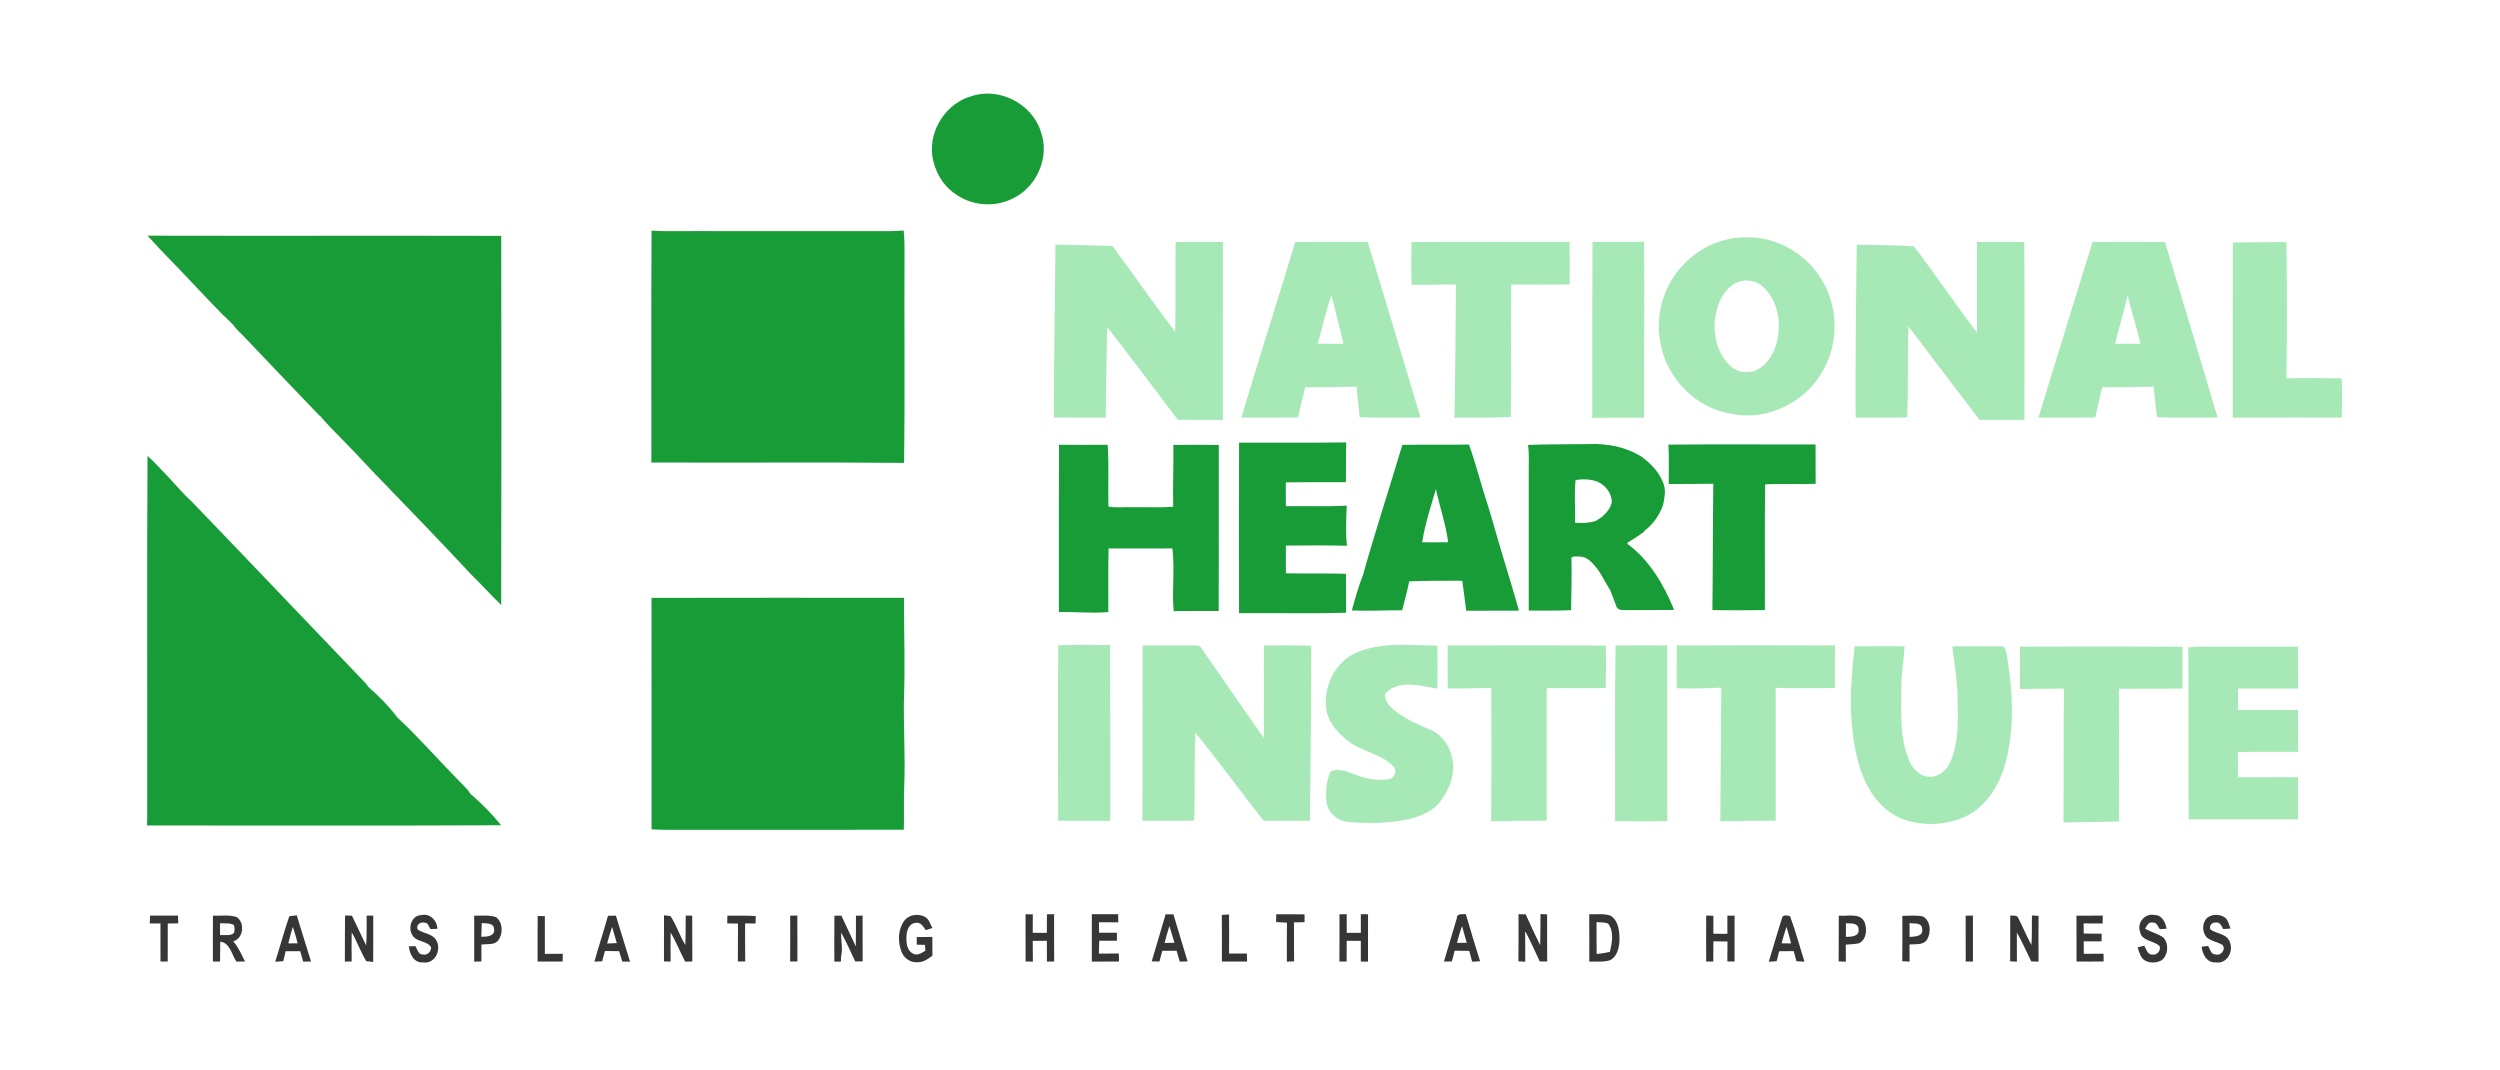 <svg width="187" height="80" viewBox="0 0 187 80" fill="none" xmlns="http://www.w3.org/2000/svg">
<g clip-path="url(#clip0_12989_84256)">
<path d="M132.201 36.219C133.403 36.174 134.607 36.232 135.81 36.192C135.804 35.209 135.812 34.228 135.804 33.248C132.135 33.249 128.466 33.23 124.797 33.256C124.854 34.238 124.816 35.224 124.821 36.206C125.932 36.21 127.042 36.189 128.155 36.185C128.114 39.337 128.125 42.487 128.088 45.637C129.396 45.658 130.705 45.65 132.013 45.636C132.029 42.502 131.987 39.368 132.034 36.236L132.201 36.219Z" fill="#179C37"/>
<path d="M119.141 38.917L119.345 38.969L119.141 38.917Z" fill="#179C37"/>
<path d="M121.739 40.689C121.739 40.665 121.74 40.616 121.74 40.592C122.168 40.337 122.586 40.065 122.987 39.767L122.995 39.705C123.642 39.245 124.099 38.557 124.384 37.825C124.496 37.307 124.623 36.751 124.448 36.234C124.167 35.378 123.517 34.705 122.809 34.178C121.644 33.432 120.231 33.162 118.864 33.217C117.342 33.244 115.818 33.218 114.297 33.28C114.391 33.948 114.342 34.624 114.349 35.297C114.349 38.755 114.344 42.213 114.35 45.672C115.406 45.672 116.461 45.688 117.517 45.639C117.533 44.332 117.582 43.024 117.543 41.717C117.578 41.694 117.653 41.649 117.689 41.626C118.065 41.628 118.485 41.589 118.796 41.849C119.579 42.427 119.949 43.368 120.454 44.167C120.513 44.321 120.57 44.475 120.63 44.632C120.73 44.89 120.835 45.148 120.925 45.412C121.106 45.714 121.482 45.611 121.776 45.637C122.925 45.626 124.076 45.641 125.226 45.623C124.462 43.755 123.392 41.9 121.739 40.689ZM119.851 38.645C119.691 38.762 119.519 38.862 119.355 38.971H119.35C118.854 39.133 118.331 39.13 117.817 39.105C117.838 38.04 117.742 36.965 117.854 35.905C118.415 35.819 119.01 35.83 119.54 36.054C120.112 36.318 120.56 36.908 120.561 37.552C120.485 38 120.172 38.348 119.851 38.645Z" fill="#179C37"/>
<path d="M129.586 30.963C129.659 30.976 129.803 31 129.876 31.014C131.757 31.299 133.722 30.595 135.108 29.316C136.437 28.068 137.251 26.26 137.215 24.428C137.256 22.701 136.554 20.991 135.366 19.747C134.153 18.514 132.454 17.719 130.709 17.755C128.953 17.7 127.209 18.46 125.995 19.718C124.451 21.25 123.765 23.587 124.213 25.712C124.681 28.343 126.927 30.602 129.586 30.963ZM132.742 26.111C132.399 26.951 131.68 27.842 130.693 27.831C130.053 27.888 129.472 27.492 129.088 27.015C128.217 25.885 128.058 24.316 128.472 22.979C128.731 22.166 129.258 21.354 130.098 21.061C130.747 20.856 131.491 21.036 131.961 21.534C133.148 22.696 133.308 24.611 132.742 26.111Z" fill="#A6E9B6"/>
<path d="M82.714 31.239C82.716 28.98 82.779 26.722 82.818 24.465C84.603 26.758 86.357 29.075 88.097 31.399C89.221 31.413 90.344 31.403 91.468 31.409C91.472 26.97 91.461 22.531 91.474 18.092C90.295 18.092 89.115 18.084 87.936 18.099C87.907 20.344 87.948 22.59 87.904 24.835C86.299 22.719 84.796 20.526 83.204 18.397C81.785 18.363 80.365 18.321 78.947 18.298C78.916 22.607 78.826 26.918 78.828 31.226C80.124 31.245 81.419 31.226 82.714 31.239Z" fill="#A6E9B6"/>
<path d="M97.088 31.228C97.269 30.475 97.433 29.718 97.628 28.969C98.912 28.973 100.196 28.94 101.48 28.927C101.522 29.691 101.649 30.446 101.7 31.21C103.216 31.263 104.735 31.221 106.255 31.236C104.949 26.85 103.635 22.466 102.302 18.09C100.496 18.097 98.69 18.076 96.884 18.104C95.559 22.486 94.166 26.849 92.852 31.234C94.264 31.231 95.676 31.242 97.088 31.228ZM98.568 25.707C98.92 24.504 99.168 23.27 99.59 22.089C99.917 23.292 100.185 24.509 100.496 25.715C99.852 25.715 99.21 25.719 98.568 25.707Z" fill="#A6E9B6"/>
<path d="M108.908 21.282C108.875 24.625 108.856 27.968 108.797 31.31L108.878 31.232C110.268 31.226 111.661 31.268 113.048 31.183L113.005 31.157C113.061 27.868 112.99 24.577 113.035 21.286C114.493 21.286 115.952 21.303 117.41 21.277C117.41 20.245 117.426 19.212 117.398 18.179L117.497 18.095C113.525 18.098 109.551 18.072 105.581 18.108C105.558 19.172 105.555 20.235 105.581 21.299C106.688 21.336 107.797 21.265 108.908 21.282Z" fill="#A6E9B6"/>
<path d="M122.981 31.067C122.973 26.74 123.006 22.414 122.985 18.087C121.696 18.09 120.407 18.093 119.12 18.088C119.103 22.476 119.098 26.864 119.103 31.252C120.396 31.242 121.688 31.252 122.981 31.247V31.067Z" fill="#A6E9B6"/>
<path d="M142.666 31.221C142.738 28.95 142.679 26.678 142.751 24.407C144.518 26.745 146.298 29.073 148.07 31.406C149.189 31.406 150.309 31.406 151.428 31.404C151.428 26.97 151.452 22.534 151.416 18.1C150.236 18.079 149.057 18.092 147.88 18.09C147.88 20.354 147.877 22.617 147.88 24.88C146.265 22.76 144.779 20.542 143.159 18.428C141.742 18.316 140.31 18.343 138.887 18.303C138.824 22.614 138.783 26.925 138.801 31.236C140.088 31.229 141.377 31.25 142.666 31.221Z" fill="#A6E9B6"/>
<path d="M161.94 18.099C160.135 18.084 158.329 18.087 156.525 18.099C155.171 22.476 153.809 26.85 152.477 31.234C153.892 31.229 155.307 31.247 156.723 31.229C156.885 30.474 157.076 29.725 157.243 28.971C158.527 28.973 159.813 28.942 161.098 28.924C161.18 29.688 161.24 30.454 161.353 31.215C162.858 31.254 164.365 31.234 165.872 31.226C164.587 26.842 163.252 22.474 161.94 18.099ZM159.146 22.097C159.388 23.137 159.881 24.666 160.111 25.709C159.476 25.717 158.84 25.715 158.206 25.71C158.498 24.499 158.874 23.313 159.146 22.097Z" fill="#A6E9B6"/>
<path d="M98.085 48.301C98.076 52.664 98.025 57.028 97.986 61.391C96.83 61.391 95.675 61.385 94.521 61.396C92.797 59.217 91.178 56.957 89.415 54.81C89.325 56.999 89.398 59.191 89.323 61.38C88.034 61.406 86.744 61.386 85.453 61.388C85.471 57.019 85.447 52.651 85.466 48.283C86.763 48.269 88.062 48.275 89.36 48.278C89.568 48.256 89.78 48.296 89.879 48.502C91.432 50.734 92.966 52.983 94.534 55.206C94.549 52.897 94.518 50.589 94.552 48.28C95.729 48.267 96.907 48.262 98.085 48.301Z" fill="#A6E9B6"/>
<path d="M107.134 54.649C106.247 54.276 105.348 53.903 104.568 53.326C104.078 52.984 103.537 52.525 103.613 51.862C104.631 50.814 106.247 51.301 107.51 51.505C107.54 50.434 107.528 49.362 107.515 48.29C105.485 48.282 103.347 47.99 101.429 48.827C99.766 49.566 98.887 51.55 99.255 53.298C99.498 54.222 100.189 54.955 100.946 55.502C101.945 56.238 103.29 56.383 104.182 57.287C104.527 57.574 104.362 58.172 103.939 58.277C103.073 58.418 102.178 58.267 101.371 57.94C100.879 57.745 100.361 57.528 99.822 57.616C99.599 57.603 99.461 57.797 99.407 57.99C99.197 58.663 99.127 59.393 99.247 60.09C99.375 60.858 100.096 61.421 100.853 61.482C102.347 61.617 103.867 61.593 105.336 61.28C106.257 61.054 107.23 60.681 107.794 59.876C108.216 59.258 108.587 58.569 108.665 57.813C108.838 56.589 108.264 55.219 107.134 54.649Z" fill="#A6E9B6"/>
<path d="M108.288 48.275C108.279 49.35 108.278 50.425 108.291 51.5C109.377 51.511 110.463 51.469 111.55 51.456C111.559 54.781 111.569 58.106 111.537 61.432C112.921 61.415 114.306 61.383 115.692 61.385C115.695 58.082 115.69 54.781 115.694 51.48C117.164 51.462 118.636 51.496 120.107 51.459C120.133 50.402 120.136 49.345 120.115 48.288C116.172 48.257 112.23 48.283 108.288 48.275Z" fill="#A6E9B6"/>
<path d="M149.674 48.345C148.46 48.334 147.246 48.35 146.033 48.34C146.193 49.713 146.441 51.082 146.435 52.468C146.462 53.972 146.511 55.545 145.9 56.956C145.634 57.588 145.029 58.124 144.314 58.108C143.653 58.082 143.127 57.583 142.866 57.009C142.13 55.441 142.208 53.666 142.216 51.978C142.169 50.761 142.383 49.556 142.468 48.343C141.224 48.324 139.981 48.345 138.737 48.343C138.367 51.268 138.233 54.306 139.044 57.171C139.535 58.893 140.593 60.629 142.348 61.276C143.899 61.834 145.7 61.735 147.176 60.996C148.692 60.195 149.606 58.606 150.031 56.993C150.709 54.35 150.55 51.576 150.096 48.912C150.01 48.697 150.011 48.272 149.674 48.345Z" fill="#A6E9B6"/>
<path d="M175.15 28.298C173.777 28.274 172.4 28.278 171.027 28.291C171.071 24.901 171.063 21.503 171.029 18.111C169.69 18.105 168.35 18.129 167.013 18.137C167.003 22.505 167.011 26.874 167.008 31.242C169.728 31.227 172.447 31.232 175.168 31.236C175.169 30.256 175.212 29.276 175.15 28.298Z" fill="#A6E9B6"/>
<path d="M87.794 45.712C88.916 45.697 90.038 45.707 91.16 45.705C91.17 41.565 91.162 37.424 91.165 33.283C90.032 33.265 88.898 33.267 87.767 33.282C87.794 34.822 87.715 36.362 87.757 37.901C86.726 37.991 85.687 37.917 84.654 37.939C84.073 37.917 83.483 38.001 82.913 37.892C82.866 36.352 82.966 34.807 82.851 33.269C81.638 33.275 80.426 33.278 79.213 33.27C79.193 37.442 79.211 41.612 79.203 45.783C80.435 45.751 81.669 45.892 82.9 45.782C82.916 44.196 82.88 42.61 82.921 41.025C84.511 41.022 86.102 41.031 87.694 41.022C87.888 42.58 87.644 44.155 87.794 45.712Z" fill="#179C37"/>
<path d="M100.684 45.836C100.684 44.863 100.684 43.892 100.678 42.921C99.181 42.872 97.683 42.916 96.185 42.882C96.18 42.191 96.178 41.5 96.183 40.81C97.706 40.803 99.23 40.777 100.752 40.824C100.639 39.827 100.692 38.824 100.738 37.825C99.22 37.903 97.701 37.844 96.183 37.857C96.175 37.266 96.174 36.672 96.183 36.08C97.68 36.056 99.176 36.072 100.673 36.068C100.689 35.075 100.669 34.083 100.695 33.091C98.025 33.131 95.353 33.1 92.683 33.109C92.667 37.361 92.67 41.614 92.681 45.866C95.348 45.842 98.017 45.905 100.684 45.836Z" fill="#179C37"/>
<path d="M111.299 37.829C110.799 36.312 110.414 34.76 109.882 33.254C108.22 33.278 106.558 33.246 104.896 33.275C103.932 36.514 102.87 39.726 101.962 42.981V42.986C101.617 43.857 101.367 44.758 101.117 45.66C102.372 45.717 103.627 45.644 104.882 45.647C105.065 44.929 105.264 44.212 105.41 43.484C106.732 43.434 108.058 43.437 109.381 43.44C109.476 44.188 109.574 44.937 109.676 45.684C110.991 45.687 112.306 45.679 113.62 45.675C112.985 43.416 112.254 41.185 111.631 38.925C111.527 38.557 111.412 38.192 111.299 37.829ZM106.381 40.561C106.581 39.202 107.032 37.894 107.404 36.574C107.691 37.907 108.144 39.206 108.324 40.559C107.675 40.568 107.028 40.571 106.381 40.561Z" fill="#179C37"/>
<path d="M79.159 48.267C79.117 52.657 79.133 57.049 79.153 61.441L79.231 61.382C80.503 61.42 81.778 61.386 83.052 61.399C83.05 57.033 83.057 52.669 83.032 48.304L83.075 48.249C81.769 48.249 80.463 48.22 79.159 48.267Z" fill="#A6E9B6"/>
<path d="M124.706 48.277C123.418 48.269 122.131 48.269 120.845 48.277C120.771 52.659 120.824 57.041 120.81 61.423C122.11 61.435 123.412 61.435 124.714 61.425C124.698 57.043 124.715 52.659 124.706 48.275V48.277Z" fill="#A6E9B6"/>
<path d="M137.245 51.458C135.768 51.471 134.29 51.502 132.816 51.448C132.839 54.762 132.816 58.078 132.827 61.393C131.444 61.377 130.063 61.408 128.68 61.429C128.69 58.097 128.742 54.766 128.753 51.434C127.643 51.494 126.527 51.507 125.417 51.481C125.415 50.414 125.408 49.347 125.426 48.28C129.369 48.259 133.314 48.263 137.257 48.279C137.25 49.339 137.262 50.398 137.245 51.458Z" fill="#A6E9B6"/>
<path d="M151.096 48.366C151.084 49.423 151.092 50.482 151.086 51.539C152.184 51.531 153.283 51.503 154.382 51.507C154.346 54.843 154.377 58.181 154.348 61.519C155.731 61.5 157.114 61.482 158.498 61.443C158.507 58.134 158.506 54.825 158.497 51.516C160.081 51.502 161.665 51.528 163.247 51.503C163.247 50.461 163.247 49.418 163.247 48.377C159.196 48.35 155.146 48.366 151.096 48.366Z" fill="#A6E9B6"/>
<path d="M171.901 56.236C171.88 55.192 171.903 54.148 171.893 53.104C170.395 53.104 168.897 53.099 167.401 53.104C167.399 52.569 167.396 52.033 167.401 51.5C168.897 51.498 170.395 51.505 171.893 51.5C171.898 50.456 171.896 49.413 171.89 48.369C169.729 48.365 167.569 48.369 165.408 48.369C164.831 48.369 164.25 48.337 163.68 48.434C163.68 48.434 163.68 48.434 163.68 48.433V48.434C163.735 52.719 163.676 57.006 163.709 61.291C166.377 61.297 169.044 61.293 171.713 61.291L171.893 61.296C171.895 60.242 171.895 59.188 171.893 58.136C170.395 58.142 168.895 58.141 167.397 58.138C167.397 57.507 167.404 56.876 167.392 56.246C168.895 56.228 170.398 56.246 171.901 56.237V56.236Z" fill="#A6E9B6"/>
<path d="M77.849 9.832C77.201 7.774 74.784 6.52 72.726 7.175C70.823 7.675 69.495 9.668 69.73 11.615C69.886 12.779 70.518 13.896 71.51 14.543C72.687 15.375 74.312 15.519 75.617 14.911C77.512 14.114 78.566 11.771 77.849 9.832Z" fill="#179C37"/>
<path d="M67.614 52.299C67.71 49.772 67.616 47.244 67.614 44.717C61.32 44.717 55.028 44.703 48.734 44.721C48.739 50.491 48.736 56.261 48.736 62.032C49.412 62.082 50.09 62.069 50.766 62.069C56.38 62.066 61.993 62.071 67.606 62.066C67.64 60.921 67.582 59.773 67.643 58.629C67.715 56.518 67.58 54.408 67.614 52.299Z" fill="#179C37"/>
<path d="M67.658 18.753C67.664 18.249 67.646 17.745 67.594 17.242C66.852 17.302 66.106 17.294 65.362 17.288C60.822 17.286 56.283 17.288 51.743 17.286C50.741 17.278 49.738 17.32 48.737 17.253C48.702 23.043 48.729 28.834 48.723 34.626L48.799 34.595C55.073 34.624 61.349 34.567 67.624 34.624C67.697 29.335 67.629 24.043 67.658 18.753Z" fill="#179C37"/>
<path d="M11.138 17.629H11.039C12.101 18.83 13.26 19.942 14.345 21.123C15.37 22.186 16.36 23.287 17.442 24.291C17.704 24.694 18.093 24.994 18.414 25.348C20.232 27.276 22.073 29.179 23.902 31.095L23.939 31.102C24.173 31.382 24.418 31.654 24.671 31.917C25.807 33.068 26.927 34.236 28.028 35.421C28.153 35.555 28.283 35.687 28.413 35.818C30.676 38.154 32.933 40.495 35.152 42.872C35.175 42.896 35.22 42.943 35.243 42.968C36.007 43.715 36.72 44.511 37.49 45.254C37.514 36.051 37.506 26.848 37.493 17.643C28.709 17.621 19.924 17.65 11.138 17.629Z" fill="#179C37"/>
<path d="M35.196 59.386C34.896 58.909 34.447 58.553 34.072 58.139C32.62 56.657 31.251 55.086 29.732 53.676C29.095 52.826 28.333 52.066 27.537 51.365C27.475 51.265 27.407 51.172 27.331 51.087C23.028 46.605 18.753 42.098 14.442 37.625C13.805 37.032 13.226 36.382 12.644 35.736C12.114 35.184 11.601 34.613 11.034 34.096C10.98 43.078 11.028 52.061 11.011 61.043C11.008 61.276 11.005 61.511 11 61.746C19.829 61.737 28.659 61.772 37.487 61.729C36.794 60.884 36.028 60.093 35.196 59.386Z" fill="#179C37"/>
<path d="M95.453 68.968C95.724 68.982 95.995 68.997 96.265 69.016C96.249 69.987 96.254 70.957 96.257 71.928C96.394 71.925 96.663 71.917 96.799 71.914C96.786 70.939 96.799 69.966 96.789 68.994C97.052 68.989 97.316 68.984 97.58 68.979C97.579 68.781 97.579 68.585 97.58 68.391C96.873 68.387 96.166 68.386 95.461 68.387C95.458 68.58 95.456 68.773 95.453 68.968Z" fill="#363636"/>
<path d="M137.541 68.487C137.53 69.628 137.543 70.77 137.531 71.911C137.667 71.916 137.937 71.929 138.073 71.934C138.068 71.509 138.068 71.084 138.063 70.659C138.394 70.63 138.733 70.629 139.06 70.556C139.616 70.27 139.67 69.52 139.477 68.995C139.154 68.239 138.177 68.565 137.541 68.487ZM138.076 70.081C138.071 69.74 138.071 69.4 138.071 69.059C138.418 69.085 139.018 69.003 139.021 69.51C139.096 70.066 138.46 70.064 138.076 70.081Z" fill="#363636"/>
<path d="M11.226 68.488C11.221 68.636 11.208 68.929 11.203 69.077C11.469 69.075 11.735 69.074 12.002 69.072C12.009 70.022 12.007 70.972 12.004 71.922C12.14 71.921 12.411 71.921 12.546 71.919C12.544 70.972 12.541 70.024 12.549 69.077C12.81 69.072 13.072 69.069 13.334 69.067C13.33 68.923 13.322 68.633 13.317 68.488C12.62 68.492 11.923 68.495 11.226 68.488Z" fill="#363636"/>
<path d="M31.24 69.529C31.087 69.182 31.475 68.91 31.796 69.025C32.042 69.015 32.068 69.351 32.208 69.493C32.336 69.488 32.592 69.479 32.72 69.474C32.689 68.841 32.154 68.287 31.492 68.452C30.776 68.474 30.497 69.412 30.846 69.949C31.139 70.487 31.948 70.343 32.248 70.86C32.242 71.186 31.968 71.481 31.625 71.395C31.279 71.411 31.218 70.991 31.071 70.769C30.948 70.774 30.701 70.784 30.578 70.787C30.64 71.358 30.964 72.045 31.646 71.987C32.495 72.126 33.012 71.121 32.676 70.421C32.433 69.835 31.702 69.853 31.24 69.529Z" fill="#363636"/>
<path d="M45.479 68.501C45.155 69.649 44.784 70.784 44.461 71.931C44.652 71.923 44.845 71.915 45.038 71.907C45.106 71.648 45.178 71.392 45.252 71.134C45.606 71.139 45.957 71.144 46.311 71.148C46.389 71.406 46.468 71.666 46.547 71.925C46.692 71.925 46.982 71.928 47.126 71.928C46.779 70.78 46.416 69.637 46.068 68.491C45.871 68.493 45.675 68.496 45.479 68.501ZM45.414 70.576C45.523 70.158 45.641 69.74 45.787 69.333C45.904 69.736 46.019 70.14 46.139 70.544C45.897 70.555 45.656 70.565 45.414 70.576Z" fill="#363636"/>
<path d="M133.289 68.692C132.943 69.767 132.637 70.855 132.305 71.935C132.499 71.923 132.695 71.91 132.893 71.899C132.953 71.649 133.016 71.401 133.081 71.153C133.443 71.145 133.808 71.144 134.172 71.144C134.236 71.393 134.304 71.646 134.369 71.899C134.568 71.91 134.769 71.922 134.973 71.933C134.621 70.8 134.309 69.65 133.898 68.537C133.714 68.457 133.316 68.404 133.289 68.692ZM133.263 70.562C133.375 70.145 133.488 69.73 133.631 69.323C133.751 69.733 133.869 70.147 133.973 70.565C133.735 70.563 133.498 70.562 133.263 70.562Z" fill="#363636"/>
<path d="M166.805 70.499C166.611 69.844 165.815 69.862 165.333 69.526C165.233 69.266 165.434 68.975 165.722 69.009C166.045 68.937 166.176 69.268 166.294 69.493C166.476 69.482 166.659 69.469 166.844 69.456C166.747 69.203 166.685 68.926 166.518 68.709C166.155 68.365 165.539 68.347 165.134 68.621C164.693 68.988 164.691 69.74 165.091 70.139C165.422 70.393 165.85 70.46 166.212 70.661C166.555 70.972 166.121 71.541 165.716 71.387C165.367 71.403 165.32 70.974 165.16 70.758C165.04 70.771 164.8 70.799 164.68 70.813C164.74 71.376 165.069 72.032 165.734 71.987C166.551 72.126 167.079 71.204 166.805 70.499Z" fill="#363636"/>
<path d="M91.934 71.321C91.945 70.348 91.939 69.375 91.934 68.402C91.752 68.412 91.571 68.423 91.391 68.436C91.405 69.597 91.395 70.76 91.397 71.924C92.026 71.927 92.654 71.927 93.283 71.925C93.276 71.724 93.27 71.522 93.265 71.322C92.821 71.326 92.378 71.326 91.934 71.322V71.321Z" fill="#363636"/>
<path d="M160.456 69.46C160.589 69.247 160.7 68.941 161.017 69.009C161.325 68.967 161.407 69.309 161.554 69.502C161.682 69.492 161.94 69.474 162.068 69.464C161.967 69.007 161.729 68.433 161.17 68.446C160.465 68.269 159.826 69.015 160.072 69.688C160.199 70.423 161.12 70.335 161.549 70.781C161.643 71.103 161.338 71.472 161.006 71.402C160.622 71.429 160.546 70.995 160.392 70.74C160.265 70.769 160.015 70.829 159.891 70.859C160.02 71.209 160.09 71.637 160.44 71.844C160.813 72.055 161.301 72.037 161.676 71.835C162.19 71.454 162.248 70.603 161.828 70.132C161.411 69.831 160.891 69.729 160.456 69.46Z" fill="#363636"/>
<path d="M51.778 68.493C51.615 68.49 51.453 68.485 51.293 68.483C51.272 69.213 51.299 69.946 51.261 70.677C50.836 69.988 50.601 69.195 50.155 68.524C50.033 68.508 49.788 68.475 49.667 68.459C49.663 69.612 49.663 70.763 49.665 71.915C49.79 71.919 50.04 71.924 50.163 71.927C50.161 71.199 50.153 70.473 50.163 69.745C50.571 70.45 50.878 71.205 51.248 71.93C51.382 71.927 51.651 71.922 51.784 71.919C51.773 70.777 51.791 69.634 51.778 68.493Z" fill="#363636"/>
<path d="M21.64 68.535C21.252 69.657 20.946 70.807 20.586 71.939C20.787 71.924 20.988 71.911 21.189 71.896C21.247 71.647 21.307 71.399 21.366 71.151C21.731 71.144 22.095 71.144 22.459 71.149C22.532 71.408 22.604 71.669 22.677 71.93C22.825 71.93 23.12 71.924 23.267 71.922C22.917 70.768 22.538 69.623 22.202 68.466C22.014 68.489 21.826 68.511 21.64 68.535ZM21.567 70.567C21.666 70.149 21.776 69.735 21.902 69.327C22.042 69.732 22.16 70.144 22.264 70.559C22.03 70.561 21.799 70.564 21.567 70.567Z" fill="#363636"/>
<path d="M54.408 68.493C54.407 68.638 54.4 68.926 54.398 69.072C54.664 69.074 54.934 69.079 55.201 69.083C55.191 70.027 55.204 70.972 55.191 71.917C55.374 71.916 55.558 71.916 55.742 71.916C55.731 70.967 55.736 70.02 55.733 69.072C55.994 69.072 56.255 69.074 56.517 69.075C56.521 68.889 56.524 68.706 56.529 68.521C55.824 68.474 55.115 68.493 54.408 68.493Z" fill="#363636"/>
<path d="M87.189 68.391C86.846 69.566 86.502 70.74 86.148 71.912C86.34 71.914 86.531 71.917 86.724 71.922C86.795 71.653 86.867 71.385 86.94 71.119C87.296 71.119 87.653 71.119 88.01 71.121C88.088 71.39 88.167 71.659 88.246 71.93C88.439 71.923 88.634 71.918 88.83 71.912C88.472 70.74 88.118 69.566 87.77 68.391H87.189ZM87.113 70.532C87.222 70.108 87.337 69.686 87.471 69.269C87.608 69.681 87.724 70.099 87.846 70.518C87.6 70.521 87.356 70.526 87.113 70.532Z" fill="#363636"/>
<path d="M59.64 68.483C59.462 68.483 59.283 68.487 59.106 68.49C59.108 69.633 59.111 70.774 59.102 71.917C59.283 71.916 59.465 71.916 59.648 71.917C59.638 70.773 59.653 69.628 59.64 68.483Z" fill="#363636"/>
<path d="M27.386 70.714C27.029 69.975 26.679 69.234 26.325 68.493C26.197 68.49 25.938 68.483 25.808 68.478C25.79 69.628 25.805 70.779 25.797 71.929C25.925 71.925 26.18 71.919 26.306 71.916C26.298 71.189 26.288 70.463 26.308 69.737C26.711 70.434 26.976 71.204 27.395 71.891C27.525 71.907 27.785 71.938 27.914 71.954C27.924 70.799 27.918 69.641 27.921 68.485C27.797 68.487 27.549 68.488 27.426 68.488C27.41 69.231 27.449 69.973 27.386 70.714Z" fill="#363636"/>
<path d="M37.101 68.6C36.579 68.423 36.01 68.509 35.469 68.49C35.475 69.637 35.47 70.784 35.472 71.931C35.607 71.928 35.876 71.922 36.01 71.919C36.007 71.497 36.009 71.074 36.012 70.652C36.437 70.591 37.007 70.72 37.289 70.31C37.645 69.814 37.612 68.978 37.101 68.6ZM36.001 70.069C36.01 69.727 36.02 69.385 36.036 69.044C36.372 69.085 36.951 69.013 36.959 69.501C37.038 70.049 36.383 70.072 36.001 70.069Z" fill="#363636"/>
<path d="M40.754 68.53C40.619 68.525 40.353 68.517 40.218 68.514C40.204 69.65 40.215 70.787 40.214 71.923C40.838 71.923 41.46 71.925 42.085 71.922C42.085 71.777 42.093 71.487 42.096 71.343C41.648 71.341 41.201 71.343 40.755 71.349C40.752 70.409 40.749 69.469 40.754 68.53Z" fill="#363636"/>
<path d="M64.026 68.494C64.023 69.26 64.026 70.026 64.016 70.793C63.666 70.02 63.285 69.263 62.935 68.49C62.804 68.491 62.543 68.494 62.413 68.496C62.4 69.639 62.41 70.782 62.408 71.925C62.532 71.927 62.778 71.927 62.901 71.927C62.901 71.838 62.906 71.661 62.906 71.572C63.062 70.969 62.904 70.365 62.913 69.756C63.305 70.454 63.631 71.189 63.969 71.914H64.527C64.519 70.771 64.527 69.628 64.522 68.486C64.399 68.488 64.151 68.491 64.026 68.494Z" fill="#363636"/>
<path d="M69.739 70.08C69.35 70.085 68.961 70.089 68.572 70.092C68.572 70.234 68.573 70.52 68.575 70.662C68.778 70.666 68.982 70.669 69.188 70.674C69.196 70.784 69.21 71.005 69.219 71.116C68.956 71.264 68.661 71.493 68.343 71.355C67.816 71.126 67.772 70.463 67.808 69.969C67.831 69.578 68.011 69.077 68.463 69.035C68.844 68.924 69.065 69.319 69.248 69.575C69.369 69.534 69.616 69.455 69.739 69.414C69.587 69.124 69.494 68.766 69.196 68.587C68.69 68.312 67.982 68.401 67.631 68.884C67.164 69.529 67.15 70.424 67.417 71.154C67.589 71.637 68.066 72.013 68.594 71.977C69.037 72.002 69.408 71.736 69.746 71.486C69.737 71.017 69.737 70.549 69.739 70.08Z" fill="#363636"/>
<path d="M78.846 68.381C78.712 68.384 78.442 68.389 78.308 68.391C78.306 68.853 78.306 69.315 78.306 69.778C77.953 69.777 77.599 69.775 77.248 69.775C77.251 69.315 77.251 68.854 77.254 68.395C77.12 68.392 76.847 68.386 76.711 68.382C76.716 69.559 76.709 70.738 76.714 71.915C76.85 71.918 77.123 71.927 77.259 71.93C77.256 71.411 77.252 70.894 77.248 70.378C77.599 70.375 77.953 70.373 78.306 70.373C78.311 70.891 78.308 71.409 78.309 71.928C78.444 71.925 78.716 71.92 78.851 71.918C78.84 70.74 78.854 69.561 78.846 68.381Z" fill="#363636"/>
<path d="M108.971 68.678C108.645 69.758 108.337 70.844 108.008 71.922C108.204 71.921 108.402 71.919 108.6 71.918C108.666 71.647 108.737 71.379 108.81 71.112C109.172 71.117 109.535 71.118 109.898 71.126C109.97 71.395 110.044 71.666 110.119 71.935C110.315 71.924 110.511 71.913 110.709 71.901C110.349 70.728 109.981 69.555 109.644 68.375C109.397 68.409 108.976 68.286 108.971 68.678ZM108.981 70.525C109.089 70.103 109.209 69.683 109.362 69.276C109.483 69.69 109.597 70.106 109.712 70.523C109.467 70.522 109.222 70.523 108.981 70.525Z" fill="#363636"/>
<path d="M120.485 68.498C119.969 68.312 119.408 68.409 118.875 68.388C118.886 69.568 118.877 70.747 118.878 71.927C119.391 71.909 119.924 71.985 120.423 71.828C120.976 71.559 121.12 70.873 121.137 70.311C121.145 69.67 121.067 68.886 120.485 68.498ZM120.415 71.199C120.091 71.279 119.762 71.329 119.431 71.358C119.415 70.564 119.428 69.771 119.42 68.976C119.705 68.999 120.002 68.98 120.277 69.077C120.752 69.672 120.585 70.518 120.415 71.199Z" fill="#363636"/>
<path d="M129.209 68.491C129.21 68.943 129.209 69.395 129.207 69.85C128.857 69.843 128.507 69.841 128.16 69.843C128.155 69.394 128.155 68.945 128.16 68.497C128.025 68.494 127.756 68.488 127.623 68.484C127.61 69.629 127.623 70.775 127.623 71.92C127.754 71.921 128.019 71.925 128.15 71.926C128.158 71.422 128.161 70.916 128.164 70.41C128.515 70.417 128.866 70.422 129.218 70.425C129.212 70.921 129.21 71.417 129.204 71.915C129.34 71.917 129.611 71.921 129.745 71.923C129.753 70.78 129.748 69.635 129.747 68.493C129.612 68.493 129.343 68.491 129.21 68.491H129.209Z" fill="#363636"/>
<path d="M151.992 68.478C151.968 69.213 152.005 69.947 151.95 70.68C151.587 70.03 151.314 69.336 150.969 68.68C150.886 68.412 150.567 68.521 150.366 68.48C150.359 69.623 150.372 70.766 150.359 71.907C150.486 71.914 150.737 71.927 150.864 71.933C150.864 71.207 150.859 70.482 150.86 69.756C151.267 70.45 151.579 71.192 151.935 71.912C152.071 71.917 152.345 71.925 152.483 71.93C152.472 70.787 152.482 69.644 152.483 68.503C152.36 68.496 152.115 68.485 151.992 68.478Z" fill="#363636"/>
<path d="M155.867 71.344C155.862 71.033 155.86 70.722 155.862 70.412C156.306 70.409 156.752 70.41 157.198 70.41C157.196 70.219 157.199 70.031 157.203 69.843C156.755 69.832 156.309 69.832 155.863 69.828C155.86 69.576 155.857 69.323 155.855 69.071C156.327 69.073 156.801 69.075 157.274 69.078C157.277 68.878 157.282 68.68 157.287 68.484C156.63 68.494 155.975 68.491 155.32 68.491C155.328 69.634 155.32 70.777 155.324 71.921C156 71.926 156.676 71.93 157.352 71.918C157.35 71.774 157.345 71.482 157.344 71.338C156.849 71.341 156.358 71.341 155.867 71.344Z" fill="#363636"/>
<path d="M82.195 71.33C82.203 71.008 82.214 70.685 82.227 70.364C82.665 70.366 83.104 70.367 83.544 70.367V69.766C83.099 69.771 82.657 69.771 82.213 69.769C82.208 69.508 82.204 69.247 82.201 68.987C82.683 68.987 83.164 68.987 83.646 68.989C83.644 68.787 83.641 68.584 83.641 68.383C82.983 68.388 82.324 68.389 81.668 68.383C81.661 69.565 81.665 70.747 81.668 71.93C82.346 71.925 83.025 71.927 83.703 71.92C83.698 71.719 83.691 71.52 83.686 71.321C83.189 71.329 82.691 71.329 82.195 71.332V71.33Z" fill="#363636"/>
<path d="M115.725 68.396C115.601 68.391 115.353 68.379 115.23 68.373C115.216 69.145 115.23 69.918 115.208 70.69C114.818 69.938 114.476 69.161 114.12 68.392C113.94 68.389 113.761 68.386 113.585 68.384C113.583 69.558 113.593 70.732 113.578 71.906C113.705 71.912 113.961 71.928 114.087 71.937C114.087 71.171 114.092 70.406 114.081 69.641C114.475 70.383 114.822 71.149 115.172 71.914C115.357 71.914 115.543 71.915 115.731 71.917C115.721 70.743 115.725 69.57 115.725 68.396Z" fill="#363636"/>
<path d="M17.705 68.598C17.136 68.404 16.517 68.52 15.928 68.49C15.917 69.636 15.924 70.78 15.925 71.925H16.46C16.46 71.429 16.463 70.933 16.475 70.437C17.221 70.526 17.323 71.409 17.683 71.928C17.898 71.927 18.114 71.923 18.329 71.92C18.064 71.403 17.835 70.855 17.448 70.414C18.219 70.195 18.338 69.021 17.705 68.598ZM16.459 69.95C16.459 69.652 16.459 69.355 16.46 69.059C16.801 69.088 17.17 69.018 17.486 69.18C17.566 69.38 17.569 69.582 17.496 69.788C17.214 70.035 16.801 69.908 16.459 69.95Z" fill="#363636"/>
<path d="M143.831 68.55C143.325 68.445 142.805 68.503 142.294 68.506C142.294 69.638 142.309 70.77 142.289 71.901C142.469 71.909 142.652 71.918 142.835 71.927C142.837 71.499 142.835 71.073 142.832 70.646C143.278 70.603 143.875 70.724 144.149 70.267C144.463 69.739 144.418 68.871 143.831 68.55ZM142.839 70.084C142.835 69.739 142.832 69.395 142.834 69.049C143.187 69.106 143.779 68.983 143.779 69.503C143.87 70.058 143.221 70.05 142.839 70.084Z" fill="#363636"/>
<path d="M101.791 69.775C101.439 69.777 101.087 69.778 100.737 69.78C100.734 69.315 100.732 68.848 100.731 68.382C100.596 68.384 100.327 68.387 100.194 68.389C100.188 69.568 100.202 70.745 100.188 71.922C100.322 71.923 100.593 71.923 100.727 71.925C100.731 71.406 100.732 70.889 100.735 70.372C101.086 70.373 101.438 70.375 101.789 70.377C101.788 70.892 101.789 71.408 101.789 71.923C101.924 71.925 102.191 71.928 102.326 71.93C102.329 70.749 102.329 69.568 102.329 68.386C102.195 68.386 101.924 68.382 101.789 68.381C101.789 68.844 101.789 69.31 101.791 69.775Z" fill="#363636"/>
<path d="M147.032 68.492C147.031 69.636 147.031 70.781 147.035 71.925H147.575C147.569 70.779 147.57 69.633 147.575 68.488C147.439 68.488 147.168 68.49 147.032 68.492Z" fill="#363636"/>
</g>
<defs>
<clipPath id="clip0_12989_84256">
<rect width="164.184" height="65" fill="white" transform="translate(11 7)"/>
</clipPath>
</defs>
</svg>
